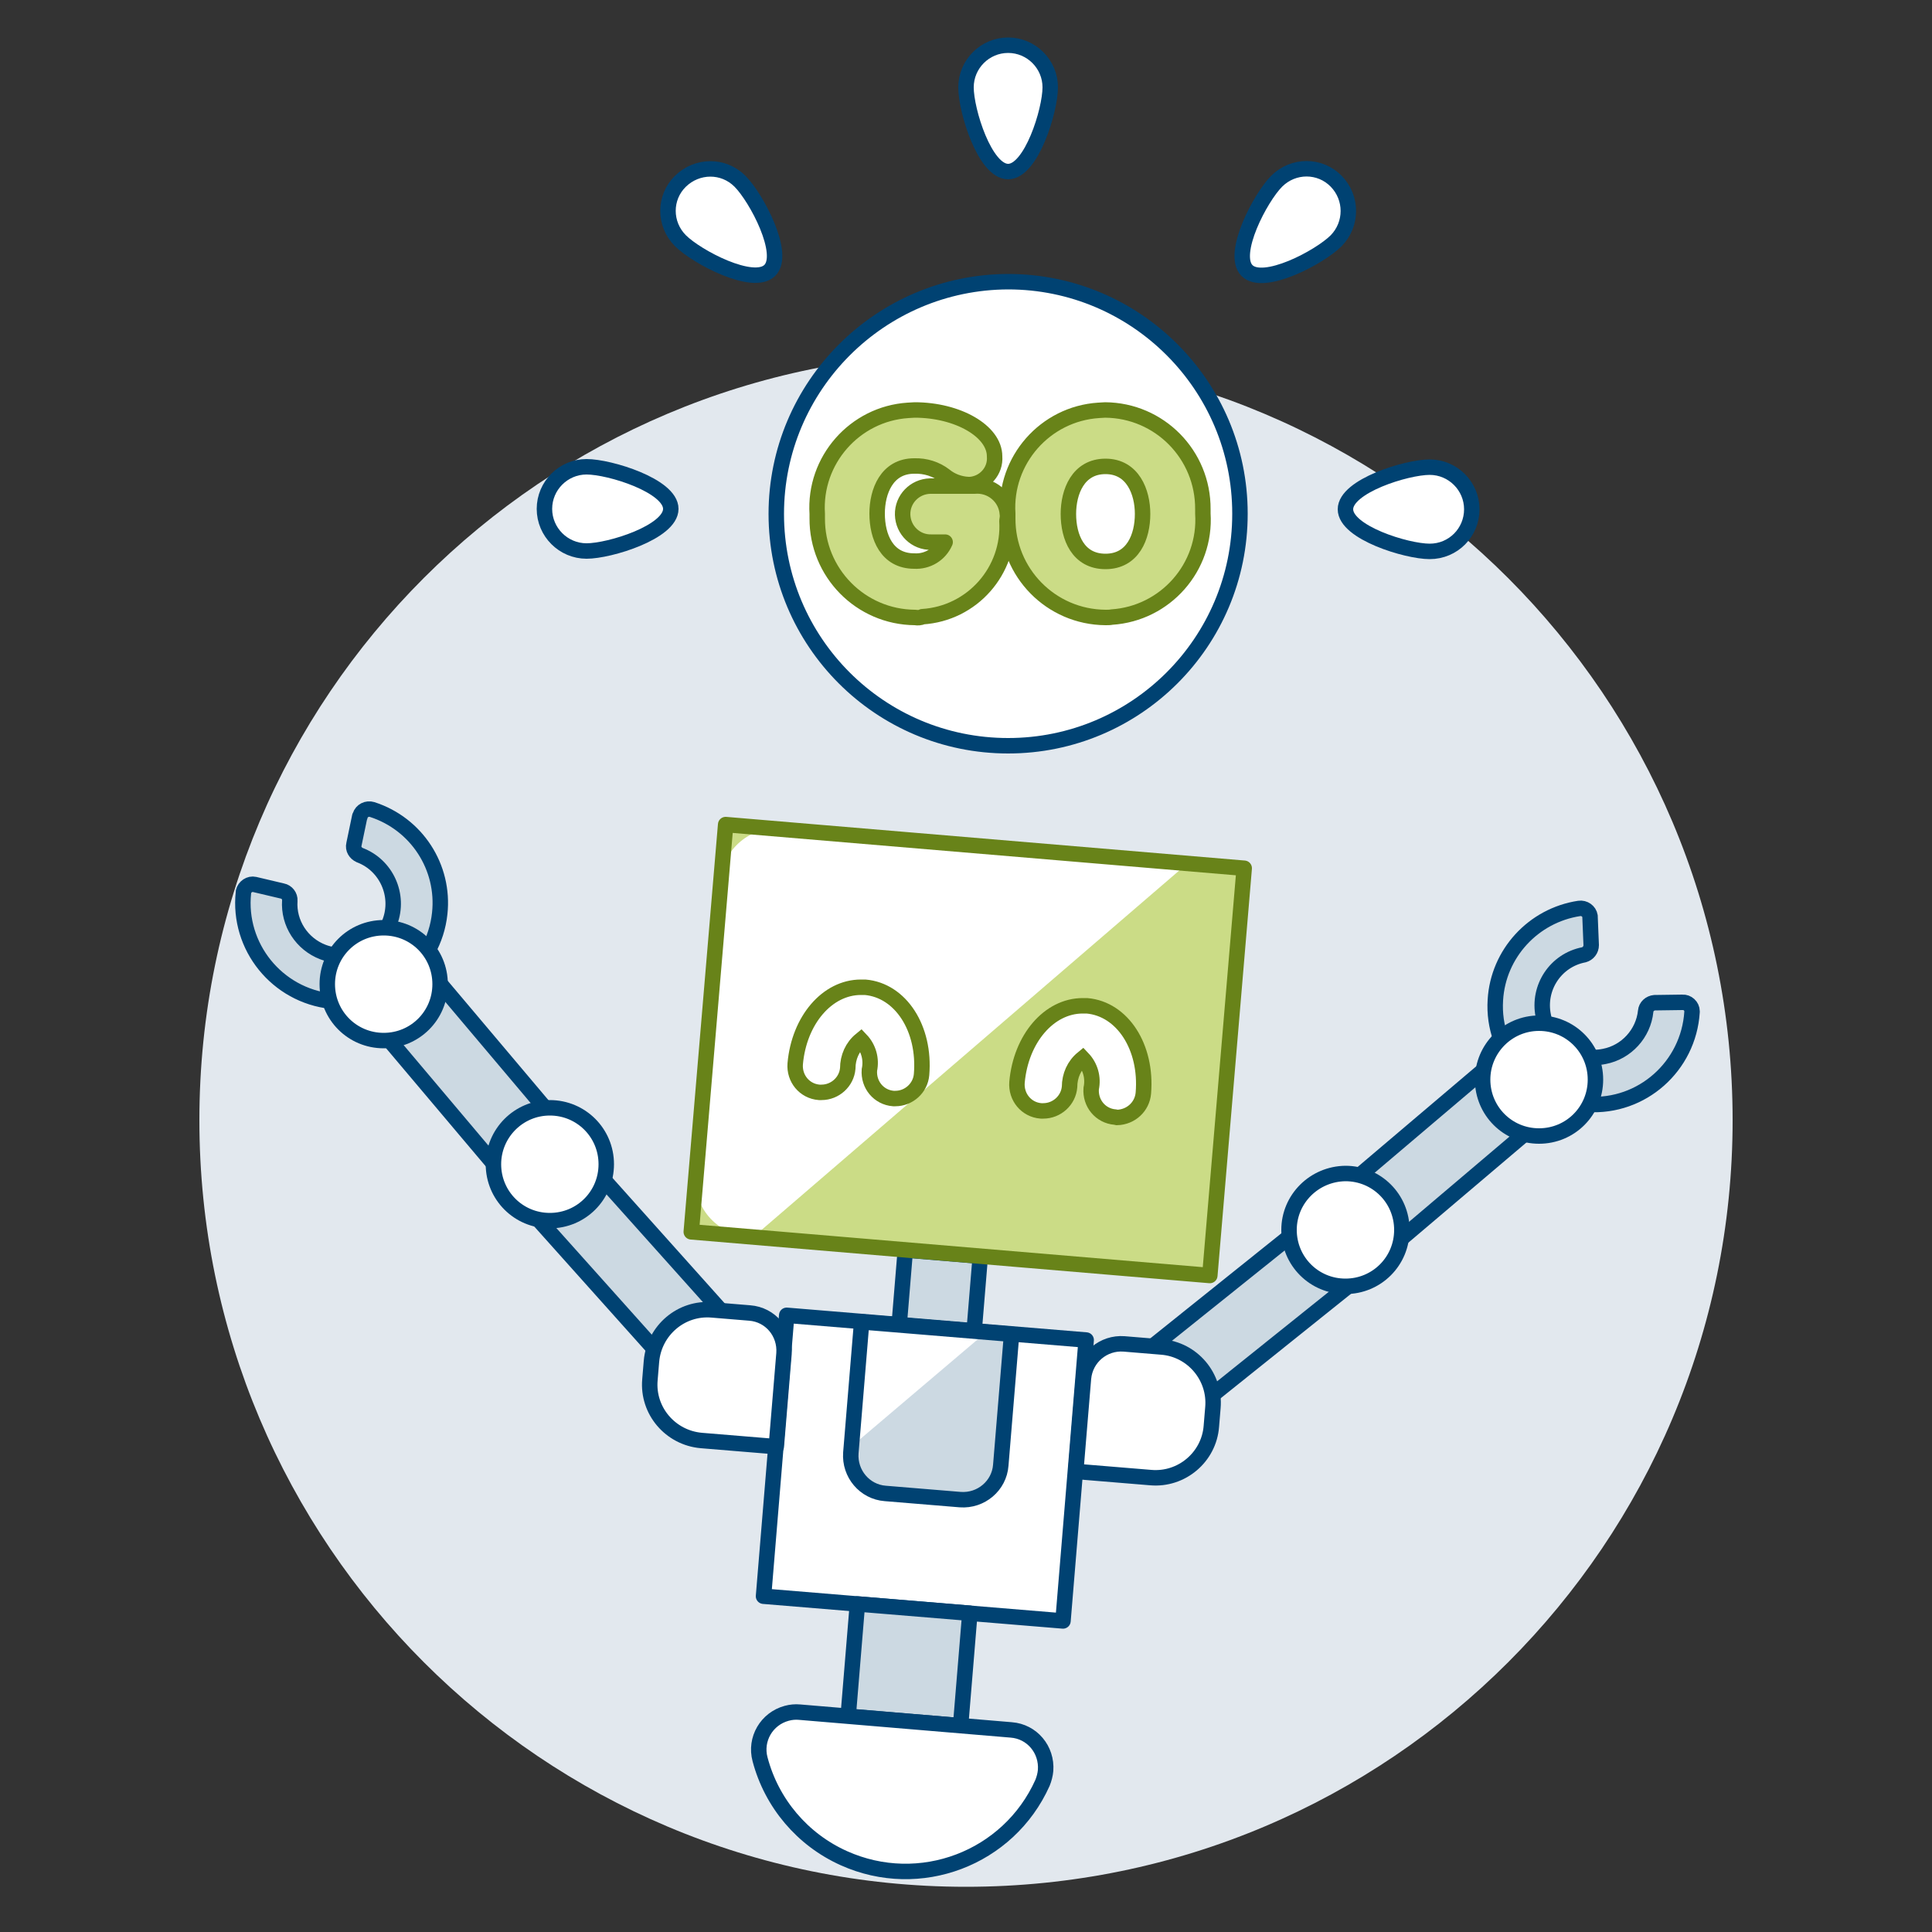 <?xml version="1.0" encoding="UTF-8"?>
<svg xmlns="http://www.w3.org/2000/svg" xmlns:xlink="http://www.w3.org/1999/xlink" version="1.1" id="Robot-Go--Streamline-Ux.svg" x="0px" y="0px" viewBox="0 0 500 500" style="enable-background:new 0 0 500 500;" xml:space="preserve">
<rect x="0" y="0" width="500" height="500" fill="#333333" stroke="none"/>
<style type="text/css">
	.st0{fill:#E2E8EE;}
	.st1{fill:#FFFFFF;stroke:#004272;stroke-width:4;stroke-linecap:round;stroke-linejoin:round;}
	.st2{fill:#FFFFFF;}
	.st3{fill:none;stroke:#004272;stroke-width:4;stroke-linecap:round;stroke-linejoin:round;}
	.st4{fill:#CCD9E2;}
	.st5{fill:#CCD9E2;stroke:#004272;stroke-width:4;stroke-linecap:round;stroke-linejoin:round;}
	.st6{fill:#CBDC86;}
	.st7{fill:none;stroke:#688319;stroke-width:4;stroke-linecap:round;stroke-linejoin:round;}
	.st8{fill:#FFFFFF;stroke:#688319;stroke-width:4;}
	.st9{fill:#CBDC86;stroke:#688319;stroke-width:4;stroke-linecap:round;stroke-linejoin:round;}
</style>
<path class="st0" d="M51.6,289.9c0,109.6,88.8,198.4,198.4,198.4s198.4-88.8,198.4-198.4c0-109.6-88.8-198.4-198.4-198.4  S51.6,180.2,51.6,289.9C51.6,289.8,51.6,289.9,51.6,289.9z"></path>
<path class="st1" d="M271.8,22.6c0,6-4.9,21.8-10.9,21.8S250,28.7,250,22.6c0-6,4.9-10.9,10.9-10.9  C266.9,11.7,271.8,16.6,271.8,22.6z"></path>
<path class="st1" d="M191.5,46.9c4.3,4.3,12,18.9,7.7,23.1s-18.9-3.5-23.1-7.7c-4.3-4.3-4.3-11.2,0-15.4S187.2,42.6,191.5,46.9z"></path>
<path class="st1" d="M151.8,120.8c6,0,21.8,4.9,21.8,10.9c0,6-15.8,10.9-21.8,10.9c-6,0-10.9-4.9-10.9-10.9  C140.9,125.7,145.8,120.8,151.8,120.8C151.8,120.8,151.8,120.8,151.8,120.8z"></path>
<path class="st1" d="M370,142.7c-6,0-21.8-4.9-21.8-10.9s15.8-10.9,21.8-10.9c6,0,10.9,4.9,10.9,10.9S376.1,142.7,370,142.7z"></path>
<path class="st1" d="M345.8,62.3c-4.3,4.3-18.9,12-23.1,7.7s3.5-18.9,7.7-23.1c4.3-4.3,11.2-4.3,15.4,0S350,58,345.8,62.3  L345.8,62.3L345.8,62.3z"></path>
<path class="st2" d="M200.9,133c0,33.1,26.8,60,60,60c33.1,0,60-26.8,60-60c0,0,0,0,0-0.1c0-33.1-26.9-60-60-60  C227.8,73,200.9,99.9,200.9,133C200.9,133,200.9,133,200.9,133L200.9,133z"></path>
<path class="st3" d="M200.9,133c0,33.1,26.8,60,60,60c33.1,0,60-26.8,60-60c0,0,0,0,0-0.1c0-33.1-26.9-60-60-60  C227.8,73,200.9,99.9,200.9,133C200.9,133,200.9,133,200.9,133L200.9,133z"></path>
<path class="st4" d="M215.4,479.4l1.2-14.5l29.1,2.4l-1.2,14.5L215.4,479.4z"></path>
<path class="st0" d="M232.7,342.9l1.6-19.4l19.4,1.6l-1.6,19.4L232.7,342.9z"></path>
<path class="st5" d="M232.7,342.9l1.6-19.4l19.4,1.6l-1.6,19.4L232.7,342.9z"></path>
<path class="st1" d="M197.6,413.1l6-72.7l77.5,6.4l-6,72.7L197.6,413.1z"></path>
<path class="st4" d="M219.5,444.2l2.4-29.1l29.1,2.4l-2.4,29.1L219.5,444.2z"></path>
<path class="st3" d="M219.5,444.2l2.4-29.1l29.1,2.4l-2.4,29.1L219.5,444.2z"></path>
<path class="st4" d="M259,379.2c-0.4,5.3-5.1,9.3-10.5,8.9l-19.4-1.6c-5.3-0.4-9.3-5.1-8.9-10.5l2.8-33.9l38.8,3.2L259,379.2z"></path>
<path class="st2" d="M255.3,344.7l-35,29.7l2.7-32.4L255.3,344.7z"></path>
<path class="st3" d="M259,379.2c-0.4,5.3-5.1,9.3-10.5,8.9l-19.4-1.6c-5.3-0.4-9.3-5.1-8.9-10.5l2.8-33.9l38.8,3.2L259,379.2z"></path>
<path class="st1" d="M261.7,447.7c5.4,0.4,9.3,5.1,8.9,10.5c-0.1,1.1-0.4,2.2-0.8,3.2c-8.8,19.6-31.8,28.3-51.4,19.5  c-10.7-4.8-18.7-14.2-21.7-25.6c-1.4-5.2,1.7-10.5,6.9-11.9c1.1-0.3,2.2-0.4,3.3-0.3L261.7,447.7z"></path>
<path class="st4" d="M135.2,311l14.5-13l48.6,54.3l-14.5,13L135.2,311z"></path>
<path class="st3" d="M135.2,311l14.5-13l48.6,54.3l-14.5,13L135.2,311z"></path>
<path class="st1" d="M200.9,374.4l-19.4-1.6c-8-0.7-14-7.7-13.3-15.7l0.4-4.8c0.7-8,7.7-14,15.7-13.3c0,0,0,0,0,0l9.7,0.8  c5.4,0.4,9.3,5.1,8.9,10.5L200.9,374.4z"></path>
<path class="st4" d="M97.4,265.2l14.9-12.5l34.6,41L132,306.2L97.4,265.2z"></path>
<path class="st3" d="M97.4,265.2l14.9-12.5l34.6,41L132,306.2L97.4,265.2z"></path>
<path class="st4" d="M65.9,228.9c-1.3-0.3-2.6,0.6-2.9,1.9c0,0.1,0,0.2,0,0.2c-1.5,14,8.7,26.6,22.7,28.1c14,1.5,26.6-8.7,28.1-22.7  c1.3-12-6-23.2-17.5-26.9c-1.3-0.4-2.7,0.3-3.1,1.6c0,0.1,0,0.2-0.1,0.2l-1.5,7.2c-0.3,1.2,0.4,2.3,1.5,2.8  c6.9,2.6,10.4,10.4,7.8,17.3c-2.6,6.9-10.4,10.4-17.3,7.8c-5.5-2.1-9-7.5-8.6-13.3c0.1-1.2-0.8-2.3-1.9-2.5L65.9,228.9z"></path>
<path class="st3" d="M65.9,228.9c-1.3-0.3-2.6,0.6-2.9,1.9c0,0.1,0,0.2,0,0.2c-1.5,14,8.7,26.6,22.7,28.1c14,1.5,26.6-8.7,28.1-22.7  c1.3-12-6-23.2-17.5-26.9c-1.3-0.4-2.7,0.3-3.1,1.6c0,0.1,0,0.2-0.1,0.2l-1.5,7.2c-0.3,1.2,0.4,2.3,1.5,2.8  c6.9,2.6,10.4,10.4,7.8,17.3c-2.6,6.9-10.4,10.4-17.3,7.8c-5.5-2.1-9-7.5-8.6-13.3c0.1-1.2-0.8-2.3-1.9-2.5L65.9,228.9z"></path>
<path class="st1" d="M84.7,254.7c0,8.1,6.5,14.6,14.6,14.6s14.6-6.5,14.6-14.6l0,0c0-8.1-6.5-14.6-14.6-14.6S84.7,246.6,84.7,254.7z  "></path>
<path class="st1" d="M127.7,301.3c0,8.1,6.5,14.6,14.6,14.6s14.6-6.5,14.6-14.6l0,0c0-8.1-6.5-14.6-14.6-14.6  S127.7,293.3,127.7,301.3z"></path>
<path class="st4" d="M284.5,359.5l56.9-45.6l12.2,15.2l-56.9,45.6L284.5,359.5z"></path>
<path class="st3" d="M284.5,359.5l56.9-45.6l12.2,15.2l-56.9,45.6L284.5,359.5z"></path>
<path class="st1" d="M278.4,380.8l19.4,1.6c8,0.7,15.1-5.3,15.7-13.3c0,0,0,0,0,0l0.4-4.8c0.7-8-5.3-15.1-13.3-15.7c0,0,0,0,0,0  l-9.7-0.8c-5.3-0.4-10,3.5-10.5,8.9c0,0,0,0,0,0L278.4,380.8z"></path>
<path class="st4" d="M344.9,310.1l40.9-34.7l12.6,14.8l-40.9,34.7L344.9,310.1z"></path>
<path class="st3" d="M344.9,310.1l40.9-34.7l12.6,14.8l-40.9,34.7L344.9,310.1z"></path>
<path class="st4" d="M435.4,259.4c1.3-0.1,2.5,1,2.5,2.3c0,0.1,0,0.2,0,0.2c-0.9,14.1-13,24.8-27,23.9s-24.8-13-23.9-27  c0.7-12,9.8-21.9,21.7-23.7c1.3-0.2,2.6,0.7,2.8,2c0,0.1,0,0.2,0,0.2l0.3,7.3c0,1.2-0.8,2.2-1.9,2.5c-7.3,1.4-12,8.5-10.5,15.8  c1.4,7.3,8.5,12,15.8,10.5c5.7-1.1,10.1-5.9,10.7-11.7c0.1-1.2,1.1-2.1,2.3-2.2L435.4,259.4z"></path>
<path class="st3" d="M435.4,259.4c1.3-0.1,2.5,1,2.5,2.3c0,0.1,0,0.2,0,0.2c-0.9,14.1-13,24.8-27,23.9s-24.8-13-23.9-27  c0.7-12,9.8-21.9,21.7-23.7c1.3-0.2,2.6,0.7,2.8,2c0,0.1,0,0.2,0,0.2l0.3,7.3c0,1.2-0.8,2.2-1.9,2.5c-7.3,1.4-12,8.5-10.5,15.8  c1.4,7.3,8.5,12,15.8,10.5c5.7-1.1,10.1-5.9,10.7-11.7c0.1-1.2,1.1-2.1,2.3-2.2L435.4,259.4z"></path>
<path class="st1" d="M383.7,279.4c0,8.1,6.5,14.6,14.6,14.6c8.1,0,14.6-6.5,14.6-14.6c0,0,0,0,0,0c0-8.1-6.5-14.6-14.6-14.6  C390.2,264.8,383.7,271.4,383.7,279.4C383.7,279.4,383.7,279.4,383.7,279.4z"></path>
<path class="st1" d="M333.6,318.3c0,8.1,6.5,14.6,14.6,14.6c8.1,0,14.6-6.5,14.6-14.6c0,0,0,0,0,0c0-8.1-6.5-14.6-14.6-14.6  C340.1,303.8,333.6,310.3,333.6,318.3C333.6,318.3,333.6,318.3,333.6,318.3z"></path>
<path class="st6" d="M178.9,318.8l8.9-105.4L322,224.7l-8.9,105.4L178.9,318.8z"></path>
<path class="st2" d="M195,320.1l-1.8-0.2c-7.9-0.7-13.8-7.6-13.2-15.6c0,0,0,0,0,0l6.5-76.7c0.7-7.9,7.7-13.8,15.6-13.2c0,0,0,0,0,0  l105.4,8.9L195,320.1z"></path>
<path class="st7" d="M178.9,318.8l8.9-105.4L322,224.7l-8.9,105.4L178.9,318.8z"></path>
<path class="st8" d="M231.2,284.3c-3.8-0.3-6.5-3.6-6.2-7.4c0,0,0,0,0,0c0.6-2.8-0.2-5.7-2.2-7.8c-2.2,1.8-3.4,4.5-3.4,7.4  c-0.3,3.5-3.3,6.2-6.8,6.2H212c-3.8-0.3-6.5-3.6-6.2-7.4c1-11.3,8.3-19.8,17-19.8c0.4,0,0.7,0,1.1,0c9.2,0.8,15.6,10.7,14.6,22.6  c-0.3,3.5-3.3,6.2-6.8,6.2L231.2,284.3z"></path>
<path class="st8" d="M288.6,289.1c-3.8-0.3-6.5-3.6-6.2-7.4c0.6-2.8-0.2-5.7-2.2-7.8c-2.2,1.8-3.4,4.5-3.4,7.4  c-0.3,3.5-3.3,6.2-6.8,6.2l-0.6,0c-3.8-0.3-6.5-3.6-6.2-7.4c0,0,0,0,0,0c1-11.3,8.3-19.8,17-19.8c0.4,0,0.8,0,1.1,0  c9.2,0.8,15.6,10.7,14.6,22.6c-0.3,3.5-3.2,6.2-6.8,6.3L288.6,289.1z"></path>
<path class="st9" d="M286.1,159.8c-14.1-0.1-25.4-11.6-25.3-25.7c0-0.4,0-0.7,0-1.1c-0.9-13.9,9.7-25.9,23.5-26.8  c0.6,0,1.1-0.1,1.7-0.1c14.1,0.1,25.4,11.6,25.3,25.7c0,0.4,0,0.7,0,1.1c0.9,13.9-9.7,25.9-23.6,26.8  C287.3,159.8,286.7,159.8,286.1,159.8L286.1,159.8z M286.1,120.7c-7.1,0-9.6,6.6-9.6,12.3c0,6,2.5,12.3,9.6,12.3s9.6-6.4,9.6-12.3  C295.7,127.4,293.2,120.7,286.1,120.7L286.1,120.7z"></path>
<path class="st9" d="M236.8,159.8c-14.1-0.1-25.4-11.6-25.3-25.7c0-0.4,0-0.7,0-1.1c-0.9-13.9,9.7-25.9,23.5-26.8  c0.6,0,1.1-0.1,1.7-0.1c11.2,0,20.7,5.5,20.7,12c0.3,3.8-2.6,7-6.3,7.3c-0.2,0-0.3,0-0.5,0c-2.2-0.1-4.4-0.9-6.1-2.3  c-2.2-1.7-5-2.6-7.9-2.5c-7.1,0-9.6,6.6-9.6,12.3c0,6,2.5,12.3,9.6,12.3c3.4,0.2,6.6-1.7,8-4.9h-3.6c-4,0.1-7.3-3.1-7.4-7.1  s3.1-7.3,7.1-7.4c0.1,0,0.3,0,0.4,0h11.1c4.3-0.4,8.2,2.8,8.5,7.2c0.1,0.6,0,1.2-0.1,1.8c0.8,12.9-9,24-21.9,24.8  C238.2,159.9,237.5,159.9,236.8,159.8L236.8,159.8z"></path>
</svg>
